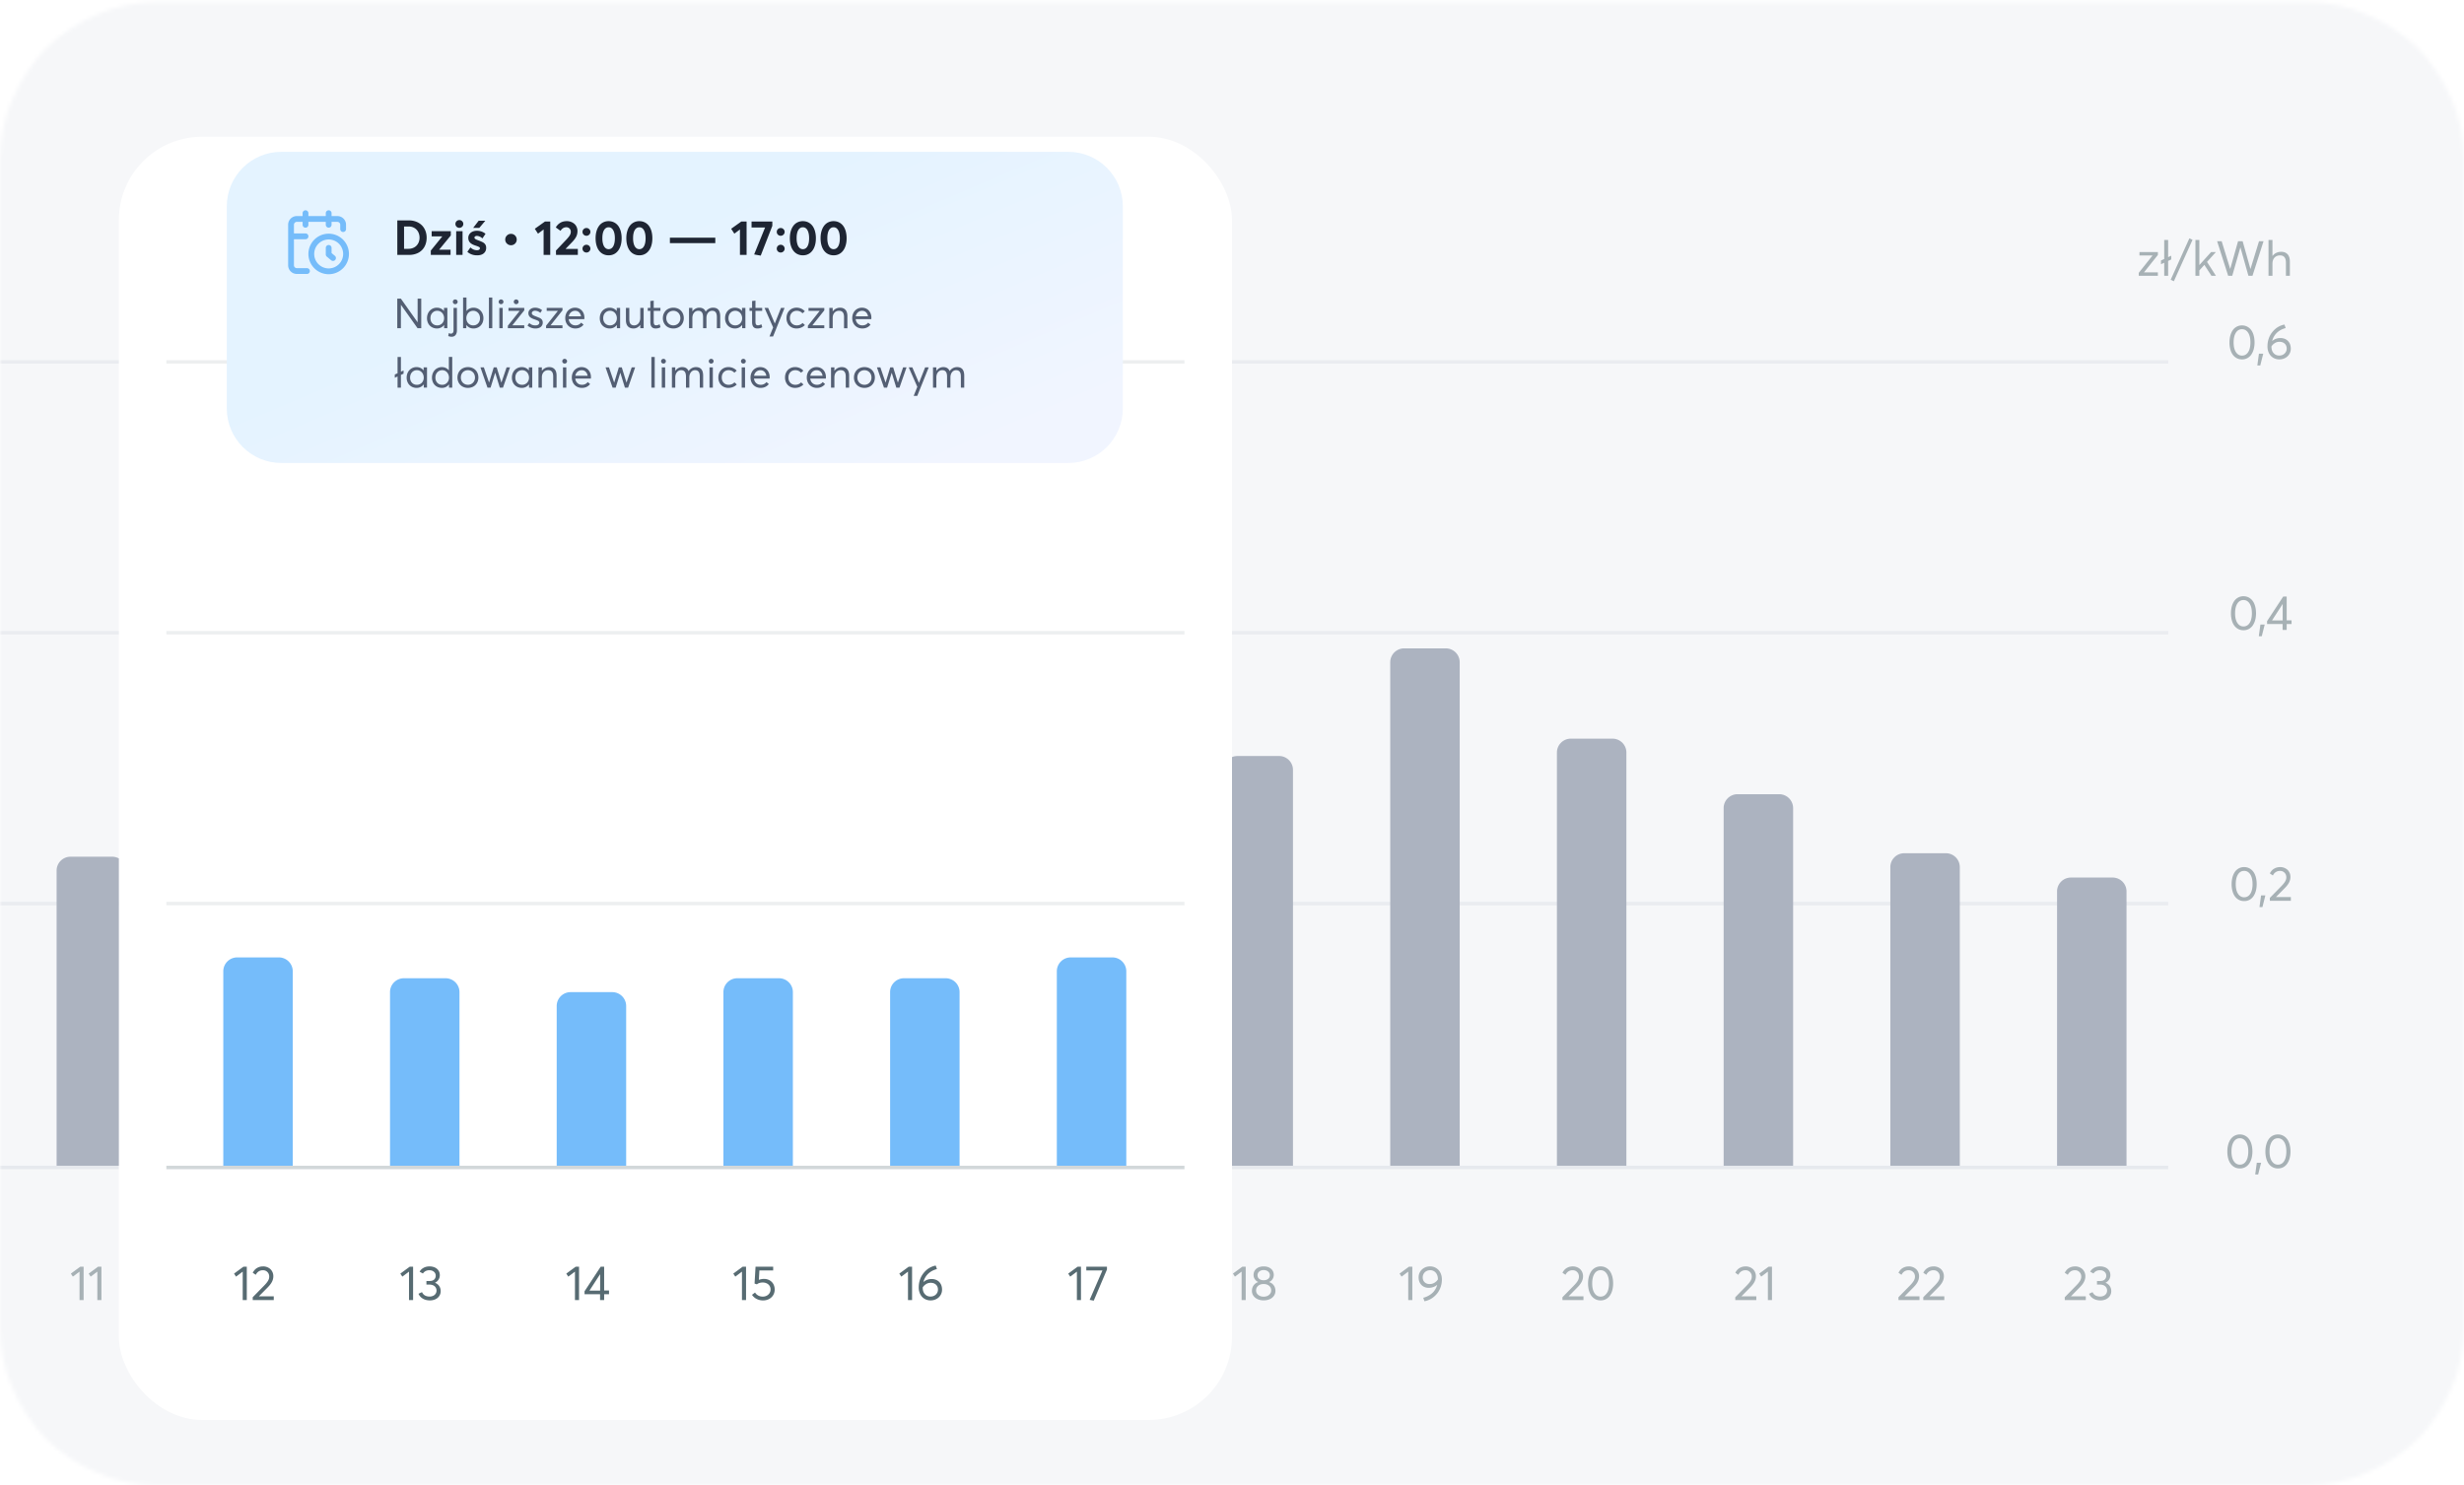 <svg xmlns="http://www.w3.org/2000/svg" width="622" height="375" fill="none"><mask id="a" width="622" height="375" x="0" y="0" maskUnits="userSpaceOnUse" style="mask-type:alpha"><path fill="#B4DAFC" d="M0 40.5C0 18.409 17.909.5 40 .5h542c22.091 0 40 17.909 40 40V335c0 22.091-17.909 40-40 40H40c-22.091 0-40-17.909-40-40V40.5Z"/></mask><g mask="url(#a)"><rect width="1125.09" height="389.864" x="-495.086" y="-8.432" fill="#F6F7F9" rx="35.604"/><g filter="url(#b)"><rect width="281" height="324" x="30" y="24" fill="#fff" rx="21.041"/></g><g clip-path="url(#c)" opacity=".5"><path stroke="#B8BFCC" stroke-width=".877" d="M547.328 294.774H-460.014" opacity=".5"/><path stroke="#B8BFCC" stroke-width=".877" d="M547.328 228.144H-460.014M547.328 159.76H-460.014M547.328 91.377H-460.014" opacity=".4"/><path fill="#576B72" d="M565.425 295.016c-.462 0-.887-.09-1.271-.281a2.915 2.915 0 0 1-1-.821c-.282-.36-.504-.81-.66-1.355-.156-.539-.233-1.151-.233-1.828 0-.623.071-1.198.215-1.726.144-.527.348-.977.612-1.36.263-.378.593-.672.994-.887a2.798 2.798 0 0 1 1.343-.324c.455 0 .881.096 1.265.288.383.192.719.461 1 .821.282.359.504.809.66 1.354.155.546.239 1.157.239 1.834 0 .623-.072 1.199-.215 1.72a4.33 4.33 0 0 1-.612 1.355 2.836 2.836 0 0 1-.995.893 2.799 2.799 0 0 1-1.342.317Zm.006-.959c.443 0 .821-.137 1.145-.413.317-.276.557-.659.725-1.157.162-.497.246-1.085.246-1.756 0-1.055-.198-1.87-.582-2.457-.389-.587-.899-.881-1.534-.881-.671 0-1.193.3-1.564.899-.378.599-.564 1.414-.564 2.439 0 1.043.192 1.858.582 2.445.389.588.905.881 1.546.881Zm3.863 2.482.401-2.955h1.085l-.743 2.955h-.743Zm5.738-1.523a2.81 2.81 0 0 1-1.27-.281 2.909 2.909 0 0 1-1.001-.821c-.282-.36-.504-.81-.659-1.355a6.59 6.59 0 0 1-.234-1.828c0-.623.072-1.198.216-1.726.143-.527.347-.977.611-1.36a2.791 2.791 0 0 1 2.337-1.211c.456 0 .881.096 1.265.288.383.192.719.461 1.001.821.281.359.503.809.659 1.354.156.546.24 1.157.24 1.834 0 .623-.072 1.199-.216 1.72a4.352 4.352 0 0 1-.611 1.355c-.264.383-.6.677-.995.893a2.802 2.802 0 0 1-1.343.317Zm.006-.959a1.7 1.7 0 0 0 1.145-.413c.318-.276.557-.659.725-1.157.162-.497.246-1.085.246-1.756 0-1.055-.198-1.87-.582-2.457-.389-.587-.899-.881-1.534-.881-.671 0-1.192.3-1.564.899-.378.599-.563 1.414-.563 2.439 0 1.043.191 1.858.581 2.445.39.588.905.881 1.546.881ZM566.504 227.509c-.462 0-.887-.089-1.271-.281a2.928 2.928 0 0 1-1.001-.821c-.281-.36-.503-.809-.659-1.355a6.585 6.585 0 0 1-.234-1.828c0-.623.072-1.198.216-1.726.144-.527.348-.977.611-1.36a2.795 2.795 0 0 1 2.338-1.211c.455 0 .881.096 1.264.288.384.192.719.461 1.001.821.282.36.504.809.659 1.354.156.546.24 1.157.24 1.834 0 .624-.072 1.199-.216 1.72a4.307 4.307 0 0 1-.611 1.355 2.844 2.844 0 0 1-.995.893 2.787 2.787 0 0 1-1.342.317Zm.006-.958c.443 0 .821-.138 1.144-.414.318-.276.558-.659.726-1.157.161-.497.245-1.084.245-1.756 0-1.054-.197-1.87-.581-2.457-.39-.587-.899-.881-1.534-.881-.672 0-1.193.3-1.564.899-.378.599-.564 1.414-.564 2.439 0 1.043.192 1.858.581 2.446.39.587.905.881 1.547.881Zm3.862 2.481.402-2.955h1.085l-.743 2.955h-.744Zm4.181-2.547h3.739v.947h-5.303l-.012-.714 2.882-2.942c.204-.21.372-.396.51-.558.132-.155.263-.335.395-.527.126-.192.222-.39.288-.581.06-.192.096-.396.096-.6 0-.467-.15-.851-.45-1.156-.299-.306-.677-.462-1.138-.462-.809 0-1.415.39-1.81 1.157l-.761-.522c.161-.317.359-.593.593-.827.234-.233.527-.419.875-.563.347-.138.737-.21 1.169-.21a2.769 2.769 0 0 1 1.78.653c.233.21.419.474.563.786.144.317.216.665.216 1.042 0 .486-.114.947-.336 1.391-.222.443-.587.923-1.103 1.444l-2.193 2.224v.018ZM566.336 159.126c-.462 0-.887-.09-1.271-.282a2.904 2.904 0 0 1-1-.821c-.282-.359-.504-.809-.66-1.354a6.596 6.596 0 0 1-.233-1.828c0-.624.071-1.199.215-1.726a4.43 4.43 0 0 1 .612-1.361 2.83 2.83 0 0 1 .994-.887 2.806 2.806 0 0 1 1.343-.323c.455 0 .881.096 1.264.287.384.192.72.462 1.001.821.282.36.504.81.66 1.355.155.545.239 1.157.239 1.834 0 .623-.072 1.198-.215 1.72a4.324 4.324 0 0 1-.612 1.354 2.826 2.826 0 0 1-.995.893 2.788 2.788 0 0 1-1.342.318Zm.006-.959c.443 0 .821-.138 1.145-.414.317-.275.557-.659.725-1.156.162-.498.245-1.085.245-1.756 0-1.055-.197-1.87-.581-2.457-.389-.588-.899-.881-1.534-.881-.671 0-1.193.299-1.564.899-.378.599-.564 1.414-.564 2.439 0 1.043.192 1.858.582 2.445.389.587.905.881 1.546.881Zm3.863 2.481.401-2.954h1.085l-.743 2.954h-.743Zm6.002-1.6v-1.486h-3.92v-.737l4.076-6.203h.875v6.005h1.228v.935h-1.228v1.486h-1.031Zm-2.673-2.397h2.691v-4.154l-2.691 4.154ZM565.964 90.742a2.8 2.8 0 0 1-1.27-.281 2.91 2.91 0 0 1-1.001-.822c-.282-.36-.503-.808-.659-1.354a6.59 6.59 0 0 1-.234-1.828c0-.623.072-1.198.216-1.726.144-.527.347-.977.611-1.36a2.795 2.795 0 0 1 2.337-1.21c.456 0 .881.095 1.265.287.383.192.719.461 1.001.82.281.36.503.81.659 1.355.156.546.24 1.157.24 1.834a6.46 6.46 0 0 1-.216 1.72 4.351 4.351 0 0 1-.611 1.355c-.264.383-.6.677-.995.893a2.794 2.794 0 0 1-1.343.317Zm.006-.959c.444 0 .821-.138 1.145-.413.318-.276.557-.66.725-1.157.162-.497.246-1.085.246-1.756 0-1.055-.198-1.87-.581-2.457-.39-.587-.899-.881-1.535-.881-.671 0-1.192.3-1.564.899-.377.6-.563 1.414-.563 2.44 0 1.042.192 1.857.581 2.444.39.588.905.881 1.546.881Zm3.863 2.481.402-2.954h1.084l-.743 2.954h-.743Zm5.811-6.916c.503 0 .958.108 1.354.318.396.21.707.516.935.923.228.408.342.887.342 1.432a2.614 2.614 0 0 1-1.427 2.368c-.443.24-.941.353-1.486.353-.42 0-.809-.078-1.175-.234a2.786 2.786 0 0 1-.947-.659 3.044 3.044 0 0 1-.623-1.037 3.69 3.69 0 0 1-.228-1.33c0-.587.072-1.157.228-1.696.156-.54.366-1.025.641-1.45.27-.42.588-.797.947-1.133a4.948 4.948 0 0 1 2.469-1.253l.312.881a6.18 6.18 0 0 0-.905.312 4.583 4.583 0 0 0-1.546 1.115 4.376 4.376 0 0 0-.965 1.834l.012.006c.174-.156.371-.288.587-.402a3.275 3.275 0 0 1 1.475-.348Zm-.294 4.423c.551 0 1.001-.167 1.36-.509.354-.342.534-.755.534-1.247 0-.515-.168-.928-.498-1.24-.335-.312-.779-.474-1.33-.474-.444 0-.839.114-1.187.336a2.623 2.623 0 0 0-.833.827v.084c0 .665.18 1.205.545 1.612.366.408.834.611 1.409.611ZM544.728 64.361l-3.488 4.375v.024h3.482v.863h-4.83v-.73l3.464-4.358v-.024h-3.279v-.863h4.651v.713Zm3.365.198v.953l-.779.366v3.745h-.989V66.34l-.815.378v-.953l.815-.378v-4.8h.989v4.339l.779-.366Zm.663 6.449-.803-.372 4.722-10.464.797.378-4.716 10.458Zm7.71-4.124h-.018l-1.252 1.39v1.35h-.989v-9.038h.989v6.322h.017l2.943-3.26h1.205l-2.23 2.475 2.242 3.5h-1.133l-1.774-2.739Zm13.793-5.98h1.139l-2.787 8.72h-1.031l-2.013-7.144h-.024l-2.044 7.143h-1.031l-2.787-8.72h1.145l2.146 6.964h.024l1.971-6.964h1.157l1.96 6.982h.024l2.151-6.982Zm5.613 2.672c.671 0 1.205.21 1.588.617.384.408.582 1.025.582 1.846v3.59h-.995v-3.308c0-1.222-.492-1.834-1.463-1.834-.599 0-1.072.192-1.42.564-.348.377-.515.898-.515 1.564v3.008h-.995v-9.037h.995v4.033h.024c.119-.168.263-.318.425-.45.156-.131.33-.24.522-.33.185-.083.383-.149.593-.197a3.37 3.37 0 0 1 .659-.066ZM313.427 328.253v-7.185l-1.684 1.264-.504-.767 2.368-1.738h.851v8.426h-1.031Zm6.931-4.554c.479.149.863.419 1.163.815.293.395.443.869.443 1.42 0 .48-.138.899-.401 1.265a2.517 2.517 0 0 1-1.073.839c-.45.191-.953.287-1.504.287-.57 0-1.079-.102-1.529-.311a2.48 2.48 0 0 1-1.055-.857 2.081 2.081 0 0 1-.371-1.223c0-.551.144-1.025.443-1.42a2.23 2.23 0 0 1 1.151-.815v-.018c-.312-.108-.587-.324-.827-.654a1.843 1.843 0 0 1-.354-1.132c0-.33.06-.63.192-.905.132-.27.312-.498.54-.678a2.43 2.43 0 0 1 .803-.413c.311-.096.647-.15 1.007-.15.761 0 1.378.198 1.851.593.468.396.708.917.708 1.553 0 .179-.024.347-.072.515a2.2 2.2 0 0 1-.18.45 2.09 2.09 0 0 1-.27.365c-.102.114-.21.21-.323.282a1.316 1.316 0 0 1-.342.174v.018Zm-1.367-3.027c-.455 0-.833.126-1.12.378a1.185 1.185 0 0 0-.432.923c0 .383.144.695.432.923.287.233.659.347 1.12.347.462 0 .84-.114 1.127-.347.288-.228.438-.54.438-.923 0-.378-.15-.69-.444-.935-.299-.24-.671-.366-1.121-.366Zm-.005 6.718c.563 0 1.018-.149 1.378-.461.354-.306.533-.677.533-1.109 0-.479-.179-.869-.527-1.168-.348-.3-.809-.45-1.384-.45-.576 0-1.037.15-1.385.45-.348.299-.521.689-.521 1.168 0 .456.179.827.545 1.127.366.3.821.443 1.361.443ZM355.489 328.253v-7.185l-1.684 1.264-.504-.767 2.367-1.738h.852v8.426h-1.031Zm5.534-8.504a2.898 2.898 0 0 1 2.104.899c.264.288.474.635.629 1.049.15.419.228.869.228 1.36 0 .6-.084 1.169-.252 1.708a5.4 5.4 0 0 1-.671 1.445 5.64 5.64 0 0 1-2.181 1.912c-.42.203-.851.347-1.295.425l-.306-.881a5.146 5.146 0 0 0 1.121-.413 5.29 5.29 0 0 0 1.013-.654c.318-.257.599-.575.839-.947.24-.371.42-.779.545-1.234l-.018-.012a2.876 2.876 0 0 1-.599.401 3.1 3.1 0 0 1-.719.258c-.258.06-.521.09-.791.09-.486 0-.923-.102-1.307-.312a2.301 2.301 0 0 1-.917-.923c-.227-.407-.335-.875-.335-1.414 0-.515.126-.983.377-1.402.252-.42.606-.756 1.049-.995.444-.24.935-.36 1.486-.36Zm-.125 4.459c.419 0 .815-.102 1.186-.318.372-.215.672-.497.893-.851v-.066c0-.443-.084-.839-.251-1.186a1.918 1.918 0 0 0-.69-.797 1.815 1.815 0 0 0-.995-.282c-.281 0-.539.048-.779.144a1.78 1.78 0 0 0-.599.389c-.162.168-.288.36-.378.576a1.748 1.748 0 0 0-.137.695c0 .503.155.917.479 1.229.324.311.743.467 1.271.467ZM395.985 327.307h3.739v.946h-5.304l-.012-.713 2.883-2.942c.204-.21.372-.396.51-.558a6.95 6.95 0 0 0 .395-.527c.126-.192.222-.39.288-.581.06-.192.096-.396.096-.6 0-.467-.15-.851-.45-1.156-.299-.306-.677-.462-1.139-.462-.809 0-1.414.39-1.809 1.157l-.762-.522c.162-.317.36-.593.594-.827.233-.233.527-.419.875-.563a3.14 3.14 0 0 1 1.168-.21c.336 0 .654.06.965.174.306.114.576.276.815.479.234.21.42.474.564.785a2.5 2.5 0 0 1 .215 1.043c0 .486-.113.947-.335 1.391-.222.443-.587.923-1.103 1.444l-2.193 2.224v.018Zm8.064 1.024c-.462 0-.887-.09-1.271-.281a2.918 2.918 0 0 1-1.001-.821c-.282-.36-.503-.809-.659-1.355a6.59 6.59 0 0 1-.234-1.828c0-.623.072-1.198.216-1.726.144-.527.348-.977.611-1.36a2.795 2.795 0 0 1 2.338-1.211c.455 0 .881.096 1.264.288.384.192.719.461 1.001.821.282.359.503.809.659 1.354.156.546.24 1.157.24 1.834 0 .624-.072 1.199-.216 1.72a4.33 4.33 0 0 1-.611 1.355 2.844 2.844 0 0 1-.995.893 2.801 2.801 0 0 1-1.342.317Zm.006-.959c.443 0 .821-.137 1.144-.413.318-.276.558-.659.725-1.157.162-.497.246-1.085.246-1.756 0-1.055-.198-1.87-.581-2.457-.39-.587-.899-.881-1.534-.881-.672 0-1.193.3-1.565.899-.377.599-.563 1.414-.563 2.439 0 1.043.192 1.858.581 2.445.39.588.905.881 1.547.881ZM439.617 327.307h3.74v.946h-5.304l-.012-.713 2.882-2.942c.204-.21.372-.396.51-.558.132-.156.263-.335.395-.527.126-.192.222-.39.288-.581.06-.192.096-.396.096-.6 0-.467-.15-.851-.45-1.156-.299-.306-.677-.462-1.138-.462-.809 0-1.415.39-1.81 1.157l-.761-.522c.161-.317.359-.593.593-.827.234-.233.527-.419.875-.563.348-.138.737-.21 1.169-.21a2.769 2.769 0 0 1 1.78.653c.233.21.419.474.563.785a2.5 2.5 0 0 1 .216 1.043c0 .486-.114.947-.336 1.391-.222.443-.587.923-1.103 1.444l-2.193 2.224v.018Zm6.661.946v-7.185l-1.684 1.264-.503-.767 2.367-1.738h.851v8.426h-1.031ZM480.808 327.307h3.74v.946h-5.304l-.012-.713 2.882-2.942c.204-.21.372-.396.51-.558.132-.156.264-.335.395-.527.126-.192.222-.39.288-.581.06-.192.096-.396.096-.6 0-.467-.15-.851-.45-1.156-.299-.306-.677-.462-1.138-.462-.809 0-1.415.39-1.81 1.157l-.761-.522c.162-.317.359-.593.593-.827.234-.233.527-.419.875-.563.348-.138.737-.21 1.169-.21a2.737 2.737 0 0 1 1.78.653c.233.21.419.474.563.785a2.5 2.5 0 0 1 .216 1.043c0 .486-.114.947-.336 1.391-.222.443-.587.923-1.103 1.444l-2.193 2.224v.018Zm6.266 0h3.74v.946h-5.304l-.012-.713 2.882-2.942c.204-.21.372-.396.51-.558.132-.156.264-.335.395-.527.126-.192.222-.39.288-.581.06-.192.096-.396.096-.6 0-.467-.15-.851-.45-1.156-.299-.306-.677-.462-1.138-.462-.809 0-1.415.39-1.81 1.157l-.761-.522c.162-.317.359-.593.593-.827.234-.233.527-.419.875-.563.348-.138.737-.21 1.169-.21a2.737 2.737 0 0 1 1.78.653c.233.21.419.474.563.785a2.5 2.5 0 0 1 .216 1.043c0 .486-.114.947-.336 1.391-.222.443-.587.923-1.103 1.444l-2.193 2.224v.018ZM522.786 327.307h3.74v.946h-5.304l-.012-.713 2.883-2.942c.203-.21.371-.396.509-.558.132-.156.264-.335.395-.527.126-.192.222-.39.288-.581.06-.192.096-.396.096-.6 0-.467-.15-.851-.449-1.156-.3-.306-.678-.462-1.139-.462-.809 0-1.415.39-1.81 1.157l-.761-.522c.162-.317.359-.593.593-.827.234-.233.528-.419.875-.563.348-.138.737-.21 1.169-.21a2.737 2.737 0 0 1 1.78.653c.233.21.419.474.563.785a2.5 2.5 0 0 1 .216 1.043c0 .486-.114.947-.336 1.391-.222.443-.587.923-1.103 1.444l-2.193 2.224v.018Zm8.729-3.429c.444.18.797.456 1.055.821.252.372.384.804.384 1.295 0 .455-.12.863-.36 1.223-.24.359-.563.635-.977.827a3.269 3.269 0 0 1-1.39.287c-.696 0-1.301-.149-1.804-.461a2.606 2.606 0 0 1-1.079-1.217l.893-.407c.102.233.24.431.413.593.168.168.384.294.642.384.257.095.551.137.875.137.317 0 .611-.059.875-.185.263-.12.473-.3.629-.534.156-.233.234-.503.234-.803a1.43 1.43 0 0 0-.12-.575 1.545 1.545 0 0 0-.336-.48 1.654 1.654 0 0 0-.581-.329 2.649 2.649 0 0 0-.815-.12h-.701v-.899h.821c.257 0 .485-.036.689-.108a1.201 1.201 0 0 0 .743-.719c.06-.156.09-.33.09-.516 0-.407-.156-.737-.456-.994-.299-.252-.677-.384-1.12-.384-.725 0-1.277.276-1.654.827l-.833-.455c.221-.408.551-.732.982-.971.432-.24.935-.366 1.523-.366.479 0 .917.09 1.306.258.39.168.701.425.935.761.234.336.354.731.354 1.187a2.089 2.089 0 0 1-1.217 1.911v.012Z"/><path fill="#626F88" d="M393.023 190.007a3.507 3.507 0 0 1 3.507-3.507h10.521a3.507 3.507 0 0 1 3.507 3.507v104.329h-17.535V190.007ZM435.109 204.034a3.507 3.507 0 0 1 3.507-3.507h10.521a3.507 3.507 0 0 1 3.507 3.507v90.302h-17.535v-90.302ZM308.859 194.39a3.507 3.507 0 0 1 3.507-3.506h10.521a3.507 3.507 0 0 1 3.507 3.506v99.946h-17.535V194.39ZM477.188 218.938a3.507 3.507 0 0 1 3.506-3.507h10.521a3.507 3.507 0 0 1 3.507 3.507v75.398h-17.534v-75.398ZM350.945 167.212a3.507 3.507 0 0 1 3.507-3.507h10.521a3.508 3.508 0 0 1 3.507 3.507v127.124h-17.535V167.212ZM519.273 225.075a3.508 3.508 0 0 1 3.507-3.507h10.521a3.507 3.507 0 0 1 3.507 3.507v69.261h-17.535v-69.261Z"/></g><g clip-path="url(#d)"><path stroke="#A7B2B6" stroke-width=".877" d="M547.328 294.774H-460.014" opacity=".5"/><path stroke="#A7B2B6" stroke-width=".877" d="M547.328 228.144H-460.014M547.328 159.76H-460.014M547.328 91.377H-460.014" opacity=".2"/><path fill="#576B72" d="M61.27 328.253v-7.185l-1.684 1.264-.503-.767 2.367-1.738h.851v8.426h-1.03Zm4.097-.946h3.74v.946h-5.305l-.012-.713 2.883-2.942c.204-.21.372-.396.51-.558.131-.156.263-.335.395-.527.126-.192.222-.39.288-.581.06-.192.096-.396.096-.6 0-.467-.15-.851-.45-1.156-.3-.306-.677-.462-1.138-.462-.81 0-1.415.39-1.81 1.157l-.762-.522c.162-.317.36-.593.594-.827.233-.233.527-.419.875-.563.347-.138.737-.21 1.168-.21a2.726 2.726 0 0 1 1.78.653c.234.21.42.474.564.785.144.318.216.666.216 1.043 0 .486-.114.947-.336 1.391-.222.443-.587.923-1.103 1.444l-2.193 2.224v.018ZM103.248 328.253v-7.185l-1.684 1.264-.503-.767 2.367-1.738h.851v8.426h-1.031Zm6.56-4.375c.443.18.797.456 1.055.821.251.372.383.804.383 1.295 0 .455-.12.863-.359 1.223-.24.359-.564.635-.977.827a3.274 3.274 0 0 1-1.391.287c-.695 0-1.3-.149-1.804-.461a2.604 2.604 0 0 1-1.078-1.217l.893-.407c.101.233.239.431.413.593.168.168.384.294.641.384.258.095.552.137.875.137.318 0 .612-.059.875-.185.264-.12.474-.3.63-.534.155-.233.233-.503.233-.803a1.447 1.447 0 0 0-.455-1.055 1.663 1.663 0 0 0-.581-.329 2.649 2.649 0 0 0-.815-.12h-.702v-.899h.821c.258 0 .486-.036.69-.108.197-.072.353-.168.473-.294.12-.125.21-.269.27-.425.06-.156.09-.33.09-.516 0-.407-.156-.737-.456-.994-.299-.252-.677-.384-1.121-.384-.725 0-1.276.276-1.654.827l-.833-.455c.222-.408.552-.732.983-.971.432-.24.935-.366 1.522-.366.48 0 .917.09 1.307.258.389.168.701.425.935.761.234.336.353.731.353 1.187 0 .419-.107.797-.323 1.132-.216.336-.51.6-.893.779v.012ZM145.141 328.253v-7.185l-1.685 1.264-.503-.767 2.367-1.738h.851v8.426h-1.03Zm6.337 0v-1.486h-3.919v-.737l4.075-6.203h.875v6.005h1.229v.935h-1.229v1.486h-1.031Zm-2.673-2.397h2.691v-4.153l-2.691 4.153ZM187.298 328.253v-7.185l-1.684 1.264-.503-.767 2.367-1.738h.851v8.426h-1.031Zm5.541-5.351c.246 0 .486.03.719.083.228.054.444.132.648.234a2.564 2.564 0 0 1 .977.923c.119.198.209.42.275.665.066.252.102.51.102.785 0 .534-.132 1.007-.389 1.427a2.698 2.698 0 0 1-1.061.977 3.216 3.216 0 0 1-1.481.341c-.587 0-1.126-.12-1.618-.371a2.968 2.968 0 0 1-1.18-1.037l.767-.587c.192.317.461.569.803.755.341.186.725.275 1.151.275a2.1 2.1 0 0 0 .988-.227c.3-.156.534-.372.714-.648a1.69 1.69 0 0 0 .263-.917c0-.275-.054-.527-.162-.755a1.543 1.543 0 0 0-.431-.557 2.021 2.021 0 0 0-.623-.336 2.318 2.318 0 0 0-.737-.12c-.63 0-1.127.156-1.487.462l-.599-.186.246-4.261h4.453v.947h-3.482l-.132 2.367c.467-.156.893-.239 1.276-.239ZM229.209 328.253v-7.185l-1.684 1.264-.504-.767 2.368-1.738h.851v8.426h-1.031Zm5.966-5.316c.503 0 .959.108 1.354.318.396.21.708.516.935.923.228.408.342.887.342 1.432a2.616 2.616 0 0 1-1.426 2.368 3.087 3.087 0 0 1-1.487.353c-.419 0-.809-.078-1.174-.233a2.767 2.767 0 0 1-.947-.66 3.025 3.025 0 0 1-.624-1.036 3.714 3.714 0 0 1-.227-1.331c0-.587.072-1.157.227-1.696a5.403 5.403 0 0 1 .642-1.45 5.9 5.9 0 0 1 .947-1.133 4.937 4.937 0 0 1 2.469-1.253l.312.881a6.14 6.14 0 0 0-.905.312 4.628 4.628 0 0 0-1.547 1.115 4.226 4.226 0 0 0-.575.827c-.168.311-.3.647-.39 1.007l.012.006c.174-.156.372-.288.588-.402a3.226 3.226 0 0 1 1.474-.348Zm-.294 4.423c.552 0 1.001-.167 1.361-.509a1.67 1.67 0 0 0 .533-1.247c0-.515-.168-.928-.497-1.24-.336-.312-.779-.474-1.331-.474-.443 0-.839.114-1.186.336-.348.222-.63.497-.833.827v.084c0 .665.179 1.205.545 1.612.366.408.833.611 1.408.611ZM271.846 328.253v-7.185l-1.684 1.264-.503-.767 2.367-1.738h.851v8.426h-1.031Zm2.376-8.426h5.214v.713l-3.338 7.857-1.031-.204 3.225-7.419h-4.07v-.947Z"/><path fill="#75BCFA" d="M56.367 245.24a3.507 3.507 0 0 1 3.507-3.507h10.52a3.507 3.507 0 0 1 3.507 3.507v49.096H56.367V245.24ZM224.695 250.5a3.507 3.507 0 0 1 3.507-3.507h10.521a3.507 3.507 0 0 1 3.507 3.507v43.836h-17.535V250.5ZM98.453 250.5a3.507 3.507 0 0 1 3.507-3.507h10.521a3.507 3.507 0 0 1 3.506 3.507v43.836H98.453V250.5ZM266.781 245.24a3.507 3.507 0 0 1 3.507-3.507h10.521a3.507 3.507 0 0 1 3.506 3.507v49.096h-17.534V245.24ZM140.531 254.007a3.507 3.507 0 0 1 3.507-3.507h10.521a3.507 3.507 0 0 1 3.506 3.507v40.329h-17.534v-40.329ZM182.617 250.5a3.507 3.507 0 0 1 3.507-3.507h10.521a3.507 3.507 0 0 1 3.506 3.507v43.836h-17.534V250.5Z"/></g><g clip-path="url(#e)" opacity=".5"><path stroke="#B8BFCC" stroke-width=".877" d="M547.328 294.774H-460.014" opacity=".5"/><path stroke="#B8BFCC" stroke-width=".877" d="M547.328 228.144H-460.014M547.328 159.76H-460.014M547.328 91.377H-460.014" opacity=".4"/><path fill="#576B72" d="M20.079 328.253v-7.185l-1.684 1.264-.503-.767 2.367-1.738h.85v8.426h-1.03Zm4.492 0v-7.185l-1.684 1.264-.503-.767 2.367-1.738h.85v8.426h-1.03Z"/><path fill="#626F88" d="M14.29 219.815a3.507 3.507 0 0 1 3.506-3.507h10.52a3.507 3.507 0 0 1 3.507 3.507v74.521H14.29v-74.521Z"/></g><path fill="url(#f)" d="M57.25 52.102c0-7.603 6.163-13.766 13.766-13.766h198.66c7.603 0 13.766 6.163 13.766 13.766v51.029c0 7.603-6.163 13.766-13.766 13.766H71.016c-7.603 0-13.766-6.163-13.766-13.766v-51.03Z"/><g stroke="#75BCFA" stroke-linecap="round" stroke-linejoin="round" stroke-width="1.464" clip-path="url(#g)"><path d="M86.62 57.843v-1.096a1.461 1.461 0 0 0-1.462-1.462H74.93a1.46 1.46 0 0 0-1.461 1.462v10.228a1.461 1.461 0 0 0 1.46 1.461h2.558M82.969 53.824v2.923M77.117 53.824v2.923M73.469 59.669h3.653M84.065 65.148l-1.096-.913v-1.644"/><path d="M87.353 64.052a4.384 4.384 0 1 1-8.767 0 4.384 4.384 0 0 1 8.767 0Z"/></g><path fill="#1E2533" d="M100.295 64.363v-8.72h2.883c.677 0 1.3.108 1.863.324a4.107 4.107 0 0 1 1.433.899c.389.383.689.845.905 1.384.215.54.323 1.133.323 1.768 0 .641-.108 1.229-.311 1.762-.204.54-.498.995-.881 1.378a3.87 3.87 0 0 1-1.415.887c-.563.216-1.192.318-1.881.318h-2.919Zm1.702-1.54h1.109a3.02 3.02 0 0 0 1.15-.216 2.54 2.54 0 0 0 .887-.587c.24-.252.432-.546.564-.893a3.06 3.06 0 0 0 .203-1.109c0-.54-.119-1.025-.347-1.456a2.51 2.51 0 0 0-.959-1.007 2.721 2.721 0 0 0-1.39-.366h-1.217v5.634Zm11.806-3.374-2.924 3.56v.035h2.858v1.319h-4.986v-1.097l2.889-3.566v-.018h-2.673V58.37h4.836v1.079Zm2.158-1.924a.984.984 0 0 1-.503-.132.89.89 0 0 1-.36-.354.95.95 0 0 1-.132-.497c0-.264.096-.498.288-.69a.967.967 0 0 1 .707-.287c.27 0 .503.096.701.288a.952.952 0 0 1 .294.689.946.946 0 0 1-.294.695.973.973 0 0 1-.701.288Zm-.803 6.838V58.37h1.606v5.993h-1.606Zm4.285-6.826 1.39-1.804 1.684-.006-1.522 1.81h-1.552Zm.959 6.928c-.953 0-1.762-.294-2.427-.881l.779-1.109c.497.468 1.049.701 1.66.701.228 0 .407-.042.539-.137a.416.416 0 0 0 .198-.36c0-.132-.078-.24-.234-.33-.156-.084-.443-.197-.857-.335a6.919 6.919 0 0 1-.581-.216 2.944 2.944 0 0 1-.498-.276 1.75 1.75 0 0 1-.407-.365 1.565 1.565 0 0 1-.264-.474 1.826 1.826 0 0 1-.096-.617c0-.354.09-.665.282-.941.192-.276.45-.485.773-.635a2.704 2.704 0 0 1 1.103-.222c.419 0 .803.06 1.157.18.347.12.695.311 1.036.575l-.779 1.175a2.49 2.49 0 0 0-.713-.474 1.827 1.827 0 0 0-.719-.161.726.726 0 0 0-.408.12.37.37 0 0 0-.179.329c0 .084.036.162.107.234.072.072.168.144.294.203.12.06.288.132.498.21.659.246 1.102.438 1.33.582.384.24.617.563.695.959.024.12.036.257.036.401 0 .557-.204 1.007-.599 1.349-.396.347-.971.515-1.726.515Zm8.588-2.547c-.401 0-.743-.138-1.025-.42a1.351 1.351 0 0 1-.425-1.012c0-.396.138-.738.425-1.02a1.4 1.4 0 0 1 1.025-.425c.264 0 .503.066.731.192.222.132.396.306.528.527.125.222.191.462.191.726 0 .401-.143.743-.425 1.018a1.411 1.411 0 0 1-1.025.414Zm8.235 2.445v-6.425L135.81 59l-.803-1.24 2.553-1.822h1.343v8.426h-1.678Zm5.567-1.516h3.075v1.516h-5.508l-.018-1.097 2.625-2.768c.384-.408.665-.756.851-1.055.18-.3.276-.606.276-.923 0-.216-.048-.408-.144-.582a1.108 1.108 0 0 0-.402-.413 1.138 1.138 0 0 0-.575-.15c-.611 0-1.103.306-1.468.911l-1.199-.857c.264-.48.629-.869 1.097-1.157.461-.287 1.025-.437 1.696-.437a2.892 2.892 0 0 1 1.87.665c.246.21.443.474.587.791.144.324.222.671.222 1.049 0 .497-.102.959-.306 1.378-.204.426-.563.911-1.091 1.457l-1.588 1.642v.03Zm5.256-3.32a.968.968 0 0 1-.713-.282.94.94 0 0 1-.288-.695.95.95 0 0 1 .288-.695.973.973 0 0 1 .713-.288c.27 0 .504.102.695.294a.952.952 0 0 1 0 1.378.948.948 0 0 1-.695.288Zm0 4.23a.968.968 0 0 1-.713-.28.94.94 0 0 1-.288-.696.95.95 0 0 1 .288-.695.973.973 0 0 1 .713-.288c.174 0 .336.048.492.132.15.09.269.21.359.36a.942.942 0 0 1-.156 1.18.948.948 0 0 1-.695.288Zm5.586.708c-.492 0-.935-.096-1.337-.294a2.853 2.853 0 0 1-1.036-.839c-.288-.36-.516-.815-.672-1.36-.161-.54-.239-1.15-.239-1.822 0-.635.072-1.223.227-1.756.15-.533.366-.989.648-1.367a2.88 2.88 0 0 1 1.036-.88 3.044 3.044 0 0 1 1.373-.312c.485 0 .929.102 1.336.293.408.198.755.48 1.043.84.288.365.51.82.671 1.36a6.6 6.6 0 0 1 .24 1.822c0 .863-.132 1.612-.395 2.26-.264.647-.642 1.156-1.139 1.516-.504.36-1.085.539-1.756.539Zm.006-1.552c.491 0 .881-.24 1.157-.72.275-.479.419-1.156.419-2.043 0-.857-.144-1.534-.419-2.026-.276-.491-.666-.737-1.157-.737-.492 0-.881.24-1.163.72-.281.479-.419 1.162-.419 2.043 0 .563.06 1.055.185 1.468.12.42.306.737.546.96.24.227.521.335.851.335Zm7.749 1.552c-.491 0-.935-.096-1.336-.294a2.848 2.848 0 0 1-1.037-.839c-.288-.36-.516-.815-.672-1.36-.161-.54-.239-1.15-.239-1.822 0-.635.072-1.223.228-1.756.149-.533.365-.989.647-1.367a2.875 2.875 0 0 1 1.037-.88 3.04 3.04 0 0 1 1.372-.312c.485 0 .929.102 1.336.293.408.198.756.48 1.043.84.288.365.51.82.672 1.36.155.545.239 1.15.239 1.822 0 .863-.132 1.612-.395 2.26-.264.647-.642 1.156-1.139 1.516-.503.36-1.085.539-1.756.539Zm.006-1.552c.491 0 .881-.24 1.157-.72.275-.479.419-1.156.419-2.043 0-.857-.144-1.534-.419-2.026-.276-.491-.666-.737-1.157-.737s-.881.24-1.163.72c-.281.479-.419 1.162-.419 2.043 0 .563.06 1.055.186 1.468.119.42.305.737.545.96.24.227.521.335.851.335Zm7.713-1.523v-1.378h11.459v1.378h-11.459Zm17.68 2.973v-6.425L185.374 59l-.803-1.24 2.553-1.822h1.342v8.426h-1.678Zm2.931-8.426h5.244v1.09l-2.931 7.516-1.66-.3 2.763-6.802h-3.416v-1.504Zm7.365 3.59a.968.968 0 0 1-.713-.282.94.94 0 0 1-.288-.695.95.95 0 0 1 .288-.695.973.973 0 0 1 .713-.288c.27 0 .504.102.695.294a.952.952 0 0 1 0 1.378.948.948 0 0 1-.695.288Zm0 4.23a.968.968 0 0 1-.713-.28.94.94 0 0 1-.288-.696.95.95 0 0 1 .288-.695.973.973 0 0 1 .713-.288c.174 0 .336.048.492.132.149.09.269.21.359.36a.942.942 0 0 1-.156 1.18.948.948 0 0 1-.695.288Zm5.586.708c-.492 0-.935-.096-1.337-.294a2.853 2.853 0 0 1-1.036-.839c-.288-.36-.516-.815-.672-1.36-.161-.54-.239-1.15-.239-1.822 0-.635.072-1.223.227-1.756.15-.533.366-.989.648-1.367a2.88 2.88 0 0 1 1.036-.88 3.044 3.044 0 0 1 1.373-.312c.485 0 .929.102 1.336.293.408.198.755.48 1.043.84.288.365.51.82.671 1.36a6.6 6.6 0 0 1 .24 1.822c0 .863-.132 1.612-.395 2.26-.264.647-.642 1.156-1.139 1.516-.504.36-1.085.539-1.756.539Zm.006-1.552c.491 0 .881-.24 1.157-.72.275-.479.419-1.156.419-2.043 0-.857-.144-1.534-.419-2.026-.276-.491-.666-.737-1.157-.737-.492 0-.881.24-1.163.72-.282.479-.419 1.162-.419 2.043 0 .563.06 1.055.185 1.468.12.42.306.737.546.96.24.227.521.335.851.335Zm7.749 1.552c-.491 0-.935-.096-1.336-.294a2.848 2.848 0 0 1-1.037-.839c-.288-.36-.516-.815-.672-1.36-.161-.54-.239-1.15-.239-1.822 0-.635.072-1.223.227-1.756.15-.533.366-.989.648-1.367a2.875 2.875 0 0 1 1.037-.88 3.04 3.04 0 0 1 1.372-.312c.485 0 .929.102 1.336.293.408.198.756.48 1.043.84.288.365.51.82.671 1.36a6.6 6.6 0 0 1 .24 1.822c0 .863-.132 1.612-.395 2.26-.264.647-.642 1.156-1.139 1.516-.503.36-1.085.539-1.756.539Zm.006-1.552c.491 0 .881-.24 1.157-.72.275-.479.419-1.156.419-2.043 0-.857-.144-1.534-.419-2.026-.276-.491-.666-.737-1.157-.737s-.881.24-1.163.72c-.281.479-.419 1.162-.419 2.043 0 .563.06 1.055.186 1.468.119.42.305.737.545.96.24.227.521.335.851.335Z"/><path fill="#535E73" d="M105.423 75.396h.915v7.474h-.93l-4.187-5.892h-.02v5.892h-.915v-7.474h.904l4.213 5.953h.02v-5.953Zm6.653 2.352h.852v5.122h-.816v-.812h-.016a2.188 2.188 0 0 1-1.793.879 2.63 2.63 0 0 1-.986-.185 2.357 2.357 0 0 1-.801-.524 2.285 2.285 0 0 1-.529-.822 2.751 2.751 0 0 1-.196-1.064c0-.498.103-.95.319-1.356a2.438 2.438 0 0 1 2.188-1.3c.35 0 .678.073.981.211.304.144.56.344.776.612h.021v-.76Zm-1.69 4.408a1.7 1.7 0 0 0 1.207-.493c.154-.154.282-.35.375-.576a2.077 2.077 0 0 0 .005-1.474 1.932 1.932 0 0 0-.355-.601 1.74 1.74 0 0 0-.544-.396 1.631 1.631 0 0 0-.678-.148 1.65 1.65 0 0 0-1.243.518c-.329.35-.493.802-.493 1.362 0 .524.159.96.477 1.3.319.338.735.508 1.249.508Zm4.536-5.358a.57.57 0 0 1-.432-.175.563.563 0 0 1-.175-.42c0-.165.057-.31.175-.427a.59.59 0 0 1 .432-.175.628.628 0 0 1 .524.298.627.627 0 0 1 .082.303.568.568 0 0 1-.18.421.581.581 0 0 1-.426.175Zm-.884 8.22c-.324 0-.616-.057-.884-.175l.139-.756a.99.99 0 0 0 .529.154.61.61 0 0 0 .483-.205c.123-.134.185-.344.185-.627v-5.66h.853v5.66c0 .504-.118.894-.35 1.182-.236.287-.554.426-.955.426Zm5.491-7.331c.473 0 .905.118 1.29.349.38.231.678.55.894.95.215.406.323.858.323 1.356 0 .386-.067.74-.195 1.064a2.364 2.364 0 0 1-1.33 1.346 2.635 2.635 0 0 1-.987.185c-.375 0-.714-.072-1.022-.226a2.104 2.104 0 0 1-.771-.653h-.015v.812h-.817v-7.747h.853v3.386h.021c.21-.268.467-.468.77-.612.303-.138.632-.21.986-.21Zm-.087 4.469c.514 0 .93-.17 1.248-.509.319-.339.478-.775.478-1.3 0-.56-.169-1.011-.498-1.36a1.648 1.648 0 0 0-1.238-.52 1.663 1.663 0 0 0-1.49.93 2.038 2.038 0 0 0-.221.95c0 .268.046.514.139.74a1.664 1.664 0 0 0 .925.94c.205.088.426.129.657.129Zm3.981.714v-7.747h.848v7.747h-.848Zm3.062-6.072a.57.57 0 0 1-.432-.175.562.562 0 0 1-.174-.42c0-.165.056-.31.174-.427a.59.59 0 0 1 .432-.175.622.622 0 0 1 .524.298.627.627 0 0 1 .082.303.568.568 0 0 1-.18.421.581.581 0 0 1-.426.175Zm-.432 6.072v-5.122h.848v5.122h-.848Zm4.249-6.072a.614.614 0 0 1-.437-.175.617.617 0 0 1-.169-.42c0-.165.056-.31.174-.427a.59.59 0 0 1 .432-.175.625.625 0 0 1 .524.298.627.627 0 0 1 .082.303.568.568 0 0 1-.18.421.581.581 0 0 1-.426.175Zm2.044 1.562-2.99 3.75v.02h2.985v.74h-4.14v-.627l2.969-3.734v-.021h-2.81v-.74h3.986v.612Zm2.826 4.577c-.786 0-1.454-.247-2.009-.74l.442-.647c.216.205.442.354.688.457.247.103.54.154.879.154.298 0 .534-.062.708-.195a.585.585 0 0 0 .262-.488.667.667 0 0 0-.015-.144.341.341 0 0 0-.062-.123c-.03-.041-.061-.072-.087-.103a.658.658 0 0 0-.133-.098c-.062-.03-.114-.061-.155-.082a1.908 1.908 0 0 0-.19-.082 5.798 5.798 0 0 1-.21-.077l-.242-.093a1.165 1.165 0 0 1-.123-.04 4.194 4.194 0 0 1-.488-.186 2.708 2.708 0 0 1-.411-.22 1.421 1.421 0 0 1-.344-.293 1.246 1.246 0 0 1-.216-.38 1.4 1.4 0 0 1-.082-.499c0-.39.159-.714.483-.976.318-.262.724-.395 1.212-.395.658 0 1.248.21 1.762.632l-.442.672c-.411-.354-.868-.534-1.361-.534a.933.933 0 0 0-.55.17.508.508 0 0 0-.236.431.5.5 0 0 0 .067.262.614.614 0 0 0 .216.216c.097.067.195.123.298.17.097.046.226.097.39.159.544.216.878.35.991.4.35.175.581.39.694.642.067.16.103.345.103.56a1.383 1.383 0 0 1-.458 1.038 1.608 1.608 0 0 1-.58.319 2.576 2.576 0 0 1-.801.113Zm6.821-4.577-2.989 3.75v.02h2.984v.74h-4.14v-.627l2.969-3.734v-.021h-2.81v-.74h3.986v.612Zm5.533 1.87c0 .133-.01.246-.026.349h-3.935c.052.478.237.858.55 1.145.308.288.694.427 1.156.427.303 0 .575-.062.822-.185.241-.123.447-.293.621-.504l.596.509a2.511 2.511 0 0 1-.873.709c-.349.174-.75.257-1.197.257-.36 0-.699-.062-1.012-.19a2.43 2.43 0 0 1-.806-.535 2.402 2.402 0 0 1-.535-.832 2.814 2.814 0 0 1-.195-1.068c0-.38.062-.73.19-1.059a2.42 2.42 0 0 1 .514-.832 2.415 2.415 0 0 1 1.746-.734c.468 0 .884.113 1.249.328.359.221.642.524.837.91.195.385.298.822.298 1.305Zm-2.337-1.757c-.406 0-.755.128-1.048.38-.293.252-.478.59-.555 1.017h3.092c-.072-.421-.236-.76-.498-1.017-.262-.252-.591-.38-.991-.38Zm10.5-.725h.852v5.122h-.816v-.812h-.016a2.188 2.188 0 0 1-1.793.879 2.63 2.63 0 0 1-.986-.185 2.357 2.357 0 0 1-.801-.524 2.285 2.285 0 0 1-.529-.822 2.751 2.751 0 0 1-.196-1.064c0-.498.103-.95.319-1.356a2.438 2.438 0 0 1 2.188-1.3c.35 0 .678.073.981.211.304.144.56.344.776.612h.021v-.76Zm-1.69 4.408a1.7 1.7 0 0 0 1.207-.493c.154-.154.282-.35.375-.576a2.077 2.077 0 0 0 .005-1.474 1.932 1.932 0 0 0-.355-.601 1.74 1.74 0 0 0-.544-.396 1.631 1.631 0 0 0-.678-.148 1.65 1.65 0 0 0-1.243.518c-.329.35-.493.802-.493 1.362 0 .524.159.96.477 1.3.319.338.735.508 1.249.508Zm7.628-4.408h.853v5.122h-.853v-.848h-.015a2.082 2.082 0 0 1-.745.678c-.298.16-.612.237-.94.237-.606 0-1.079-.175-1.418-.535-.339-.354-.504-.888-.504-1.602v-3.052h.853v2.805c0 .57.103.981.308 1.228.206.246.519.37.94.37.206 0 .396-.041.581-.129.185-.087.344-.21.483-.37.139-.159.252-.364.334-.61.082-.248.123-.515.123-.813v-2.48Zm3.873 5.189c-.888 0-1.33-.53-1.33-1.593v-2.856h-.653v-.74h.653v-1.751l.853-.093v1.844h1.695v.74h-1.695v2.728c0 .323.046.56.138.704.093.143.252.215.488.215.267 0 .555-.087.863-.262l.226.745c-.113.062-.215.118-.313.16a2.083 2.083 0 0 1-.396.112c-.164.031-.344.047-.529.047Zm4.48 0c-.391 0-.755-.067-1.084-.2a2.364 2.364 0 0 1-.843-.555 2.61 2.61 0 0 1-.534-.833 2.742 2.742 0 0 1-.19-1.032c0-.365.062-.71.19-1.033.129-.323.308-.6.534-.837.226-.236.509-.421.843-.555a2.868 2.868 0 0 1 1.084-.205c.498 0 .95.113 1.351.328.4.221.714.535.94.935.226.401.344.858.344 1.367 0 .508-.118.96-.344 1.361-.226.4-.54.714-.94.93-.401.22-.853.329-1.351.329Zm0-.786c.323 0 .621-.077.894-.231a1.71 1.71 0 0 0 .642-.653c.154-.277.236-.596.236-.95 0-.355-.082-.673-.236-.956a1.724 1.724 0 0 0-.642-.657 1.759 1.759 0 0 0-.894-.231c-.35 0-.663.082-.935.246-.278.165-.488.39-.632.668-.149.282-.221.59-.221.93 0 .339.072.647.221.924.149.278.36.499.637.663.272.165.58.247.93.247Zm10.037-4.464c.591 0 1.038.18 1.341.534.298.36.452.91.452 1.649v3h-.847V80.1c0-.565-.098-.981-.293-1.243-.195-.257-.493-.39-.904-.39-.411 0-.755.169-1.028.508-.277.34-.411.791-.411 1.351v2.543h-.847v-2.78c0-.37-.046-.677-.139-.924a1.053 1.053 0 0 0-.406-.529 1.247 1.247 0 0 0-.673-.17c-.431 0-.786.17-1.063.509-.283.34-.421.786-.421 1.351v2.543h-.848v-5.122h.848v.874h.015c.206-.298.462-.524.766-.689.297-.164.616-.246.955-.246.812 0 1.351.334 1.618.996h.021c.205-.318.472-.56.796-.734a2.21 2.21 0 0 1 1.068-.262Zm7.295.061h.853v5.122h-.817v-.812h-.015a2.2 2.2 0 0 1-1.793.879c-.35 0-.678-.062-.987-.185a2.357 2.357 0 0 1-.801-.524 2.285 2.285 0 0 1-.529-.822 2.75 2.75 0 0 1-.195-1.064c0-.498.102-.95.318-1.356a2.439 2.439 0 0 1 2.189-1.3c.349 0 .678.073.981.211.303.144.56.344.775.612h.021v-.76Zm-1.69 4.408a1.7 1.7 0 0 0 1.207-.493c.154-.154.283-.35.375-.576.093-.226.139-.472.139-.74 0-.256-.046-.503-.134-.734a1.93 1.93 0 0 0-.354-.601 1.745 1.745 0 0 0-.545-.396 1.631 1.631 0 0 0-.678-.148c-.498 0-.914.174-1.243.518-.329.35-.493.802-.493 1.362 0 .524.159.96.478 1.3.318.338.734.508 1.248.508Zm5.563.78c-.888 0-1.33-.529-1.33-1.592v-2.856h-.653v-.74h.653v-1.751l.853-.093v1.844h1.695v.74h-1.695v2.728c0 .323.046.56.138.704.093.143.252.215.488.215.267 0 .555-.087.863-.262l.226.745c-.113.062-.215.118-.313.16a2.083 2.083 0 0 1-.396.112c-.164.031-.344.047-.529.047Zm5.964-5.188h.904l-2.897 7.202h-.904l.914-2.28-2.162-4.922h.909l1.664 3.9h.026l1.546-3.9Zm3.92 5.189c-.488 0-.925-.108-1.31-.33a2.264 2.264 0 0 1-.899-.924 2.824 2.824 0 0 1-.324-1.366c0-.509.108-.966.324-1.367.216-.4.519-.709.909-.935.391-.22.832-.334 1.331-.334.39 0 .77.083 1.14.237.37.16.678.385.925.678l-.591.514a1.767 1.767 0 0 0-.622-.468 1.928 1.928 0 0 0-.811-.174c-.514 0-.935.174-1.259.513-.323.344-.483.786-.483 1.33 0 .545.16.992.483 1.331.324.34.745.509 1.259.509.287 0 .565-.052.822-.165.257-.113.467-.262.632-.447l.59.53a2.555 2.555 0 0 1-.904.626c-.37.165-.776.242-1.212.242Zm7.017-4.577-2.99 3.75v.02h2.985v.74h-4.141v-.627l2.97-3.734v-.021h-2.81v-.74h3.986v.612Zm3.991-.673c.571 0 1.018.18 1.346.539.329.36.493.899.493 1.608v3.041h-.852V80.07c0-.293-.031-.544-.093-.755a1.26 1.26 0 0 0-.257-.498 1.039 1.039 0 0 0-.39-.267 1.563 1.563 0 0 0-.514-.082c-.488 0-.878.169-1.171.498-.293.329-.437.78-.437 1.346v2.558h-.852v-5.122h.852v.884h.016a2.14 2.14 0 0 1 .801-.699 2.279 2.279 0 0 1 1.058-.246Zm7.891 2.543c0 .133-.01.246-.026.349h-3.935c.052.478.236.858.55 1.145.308.288.693.427 1.156.427.303 0 .575-.062.822-.185.241-.123.446-.293.621-.504l.596.509a2.511 2.511 0 0 1-.873.709c-.35.174-.75.257-1.197.257-.36 0-.699-.062-1.012-.19a2.425 2.425 0 0 1-.807-.535 2.4 2.4 0 0 1-.534-.832 2.814 2.814 0 0 1-.195-1.068c0-.38.062-.73.19-1.059a2.42 2.42 0 0 1 .514-.832 2.4 2.4 0 0 1 1.746-.734c.468 0 .884.113 1.249.328.359.221.642.524.837.91.195.385.298.822.298 1.305Zm-2.338-1.757c-.405 0-.755.128-1.047.38-.293.252-.478.59-.555 1.017h3.092c-.072-.421-.236-.76-.498-1.017-.262-.252-.591-.38-.992-.38ZM101.874 93.529v.817l-.668.313v3.21h-.848v-2.814l-.698.323v-.816l.698-.324v-4.115h.848v3.72l.668-.314Zm5.065-.78h.852v5.12h-.816v-.81h-.016a2.188 2.188 0 0 1-1.793.878 2.63 2.63 0 0 1-.986-.185 2.357 2.357 0 0 1-.801-.524 2.285 2.285 0 0 1-.529-.822 2.751 2.751 0 0 1-.196-1.064c0-.498.103-.95.319-1.356a2.438 2.438 0 0 1 2.188-1.3c.35 0 .678.073.981.211.304.144.56.344.776.612h.021v-.76Zm-1.69 4.407a1.7 1.7 0 0 0 1.207-.493c.154-.154.282-.35.375-.576a2.077 2.077 0 0 0 .005-1.474 1.932 1.932 0 0 0-.355-.601 1.74 1.74 0 0 0-.544-.396 1.631 1.631 0 0 0-.678-.148 1.65 1.65 0 0 0-1.243.518c-.329.35-.493.802-.493 1.362 0 .524.159.96.477 1.3.319.338.735.508 1.249.508Zm8.06-7.033h.852v7.747h-.817v-.812h-.015a2.287 2.287 0 0 1-.473.473c-.179.133-.38.231-.601.303-.22.072-.452.103-.698.103a2.63 2.63 0 0 1-.986-.185 2.352 2.352 0 0 1-.802-.524 2.285 2.285 0 0 1-.529-.822 2.75 2.75 0 0 1-.195-1.064c0-.37.061-.724.19-1.053.123-.328.298-.606.519-.842.215-.236.483-.421.796-.555a2.495 2.495 0 0 1 1.664-.113 2.14 2.14 0 0 1 1.079.73h.016v-3.386Zm-1.67 7.033c.221 0 .437-.041.642-.129.206-.087.391-.21.545-.364.154-.154.282-.35.375-.576a2.077 2.077 0 0 0 .005-1.474 1.952 1.952 0 0 0-.355-.601 1.698 1.698 0 0 0-.534-.396 1.566 1.566 0 0 0-.668-.148c-.498 0-.914.174-1.243.518-.329.35-.493.802-.493 1.362 0 .524.159.96.478 1.3.318.338.734.508 1.248.508Zm6.488.78c-.39 0-.755-.066-1.084-.2a2.36 2.36 0 0 1-.842-.555 2.612 2.612 0 0 1-.535-.832 2.742 2.742 0 0 1-.19-1.032c0-.365.062-.71.19-1.033a2.58 2.58 0 0 1 .535-.837 2.36 2.36 0 0 1 .842-.555 2.872 2.872 0 0 1 1.084-.205c.498 0 .95.113 1.351.328.401.221.714.535.94.935.226.401.344.858.344 1.367 0 .508-.118.96-.344 1.361-.226.4-.539.714-.94.93-.401.22-.853.329-1.351.329Zm0-.785c.324 0 .622-.077.894-.231.267-.155.483-.37.642-.653.154-.277.236-.596.236-.95 0-.355-.082-.673-.236-.956a1.717 1.717 0 0 0-.642-.657 1.756 1.756 0 0 0-.894-.231c-.349 0-.663.082-.935.246a1.65 1.65 0 0 0-.632.668c-.149.282-.221.59-.221.93 0 .339.072.647.221.924.149.278.36.499.637.663.272.165.581.247.93.247Zm9.755-4.403h.868l-1.777 5.122h-.807l-1.15-3.73h-.021l-1.156 3.73h-.786l-1.777-5.122h.868l1.305 3.822h.02l1.167-3.822h.739l1.182 3.827h.02l1.305-3.827Zm5.625 0h.853v5.122h-.817v-.812h-.015a2.2 2.2 0 0 1-1.793.879 2.63 2.63 0 0 1-.986-.185 2.352 2.352 0 0 1-.802-.524c-.226-.221-.4-.493-.529-.822a2.77 2.77 0 0 1-.195-1.064c0-.498.103-.95.318-1.356a2.441 2.441 0 0 1 2.189-1.3c.349 0 .678.073.981.211.303.144.56.344.776.612h.02v-.76Zm-1.69 4.408a1.708 1.708 0 0 0 1.207-.493c.154-.154.283-.35.375-.576.093-.226.139-.472.139-.74 0-.256-.046-.503-.134-.734a1.93 1.93 0 0 0-.354-.601 1.745 1.745 0 0 0-.545-.396 1.624 1.624 0 0 0-.678-.148c-.498 0-.914.174-1.243.518-.329.35-.493.802-.493 1.362 0 .524.159.96.478 1.3.318.338.734.508 1.248.508Zm6.843-4.47c.57 0 1.017.18 1.345.54.329.36.494.899.494 1.608v3.041h-.853V95.07c0-.293-.031-.544-.093-.755a1.259 1.259 0 0 0-.256-.498 1.042 1.042 0 0 0-.391-.267 1.559 1.559 0 0 0-.514-.082c-.488 0-.878.169-1.171.498-.293.329-.436.78-.436 1.346v2.558h-.853v-5.122h.853v.884h.015c.211-.303.478-.534.801-.699a2.28 2.28 0 0 1 1.059-.246Zm3.883-.888a.568.568 0 0 1-.431-.175.56.56 0 0 1-.175-.42c0-.165.056-.31.175-.427a.587.587 0 0 1 .431-.175.622.622 0 0 1 .524.298.627.627 0 0 1 .082.303.564.564 0 0 1-.18.421.58.58 0 0 1-.426.175Zm-.431 6.072v-5.122h.847v5.122h-.847Zm7.068-2.64c0 .133-.01.246-.026.349h-3.934c.051.478.236.858.549 1.145.308.288.694.427 1.156.427.303 0 .575-.062.822-.185.241-.123.447-.293.621-.504l.596.509a2.511 2.511 0 0 1-.873.709c-.349.174-.75.257-1.197.257-.359 0-.698-.062-1.012-.19a2.43 2.43 0 0 1-.806-.535 2.402 2.402 0 0 1-.535-.832 2.814 2.814 0 0 1-.195-1.068c0-.38.062-.73.19-1.059.124-.328.298-.606.514-.832a2.415 2.415 0 0 1 1.747-.734c.467 0 .883.113 1.248.328.359.221.642.524.837.91.195.385.298.822.298 1.305Zm-2.337-1.757c-.406 0-.755.128-1.048.38-.293.252-.478.59-.555 1.017h3.093c-.072-.421-.237-.76-.499-1.017-.262-.252-.591-.38-.991-.38Zm12.621-.725h.869l-1.778 5.122h-.806l-1.151-3.73h-.021l-1.155 3.73h-.786l-1.778-5.122h.868l1.305 3.822h.021l1.166-3.822h.74l1.181 3.827h.021l1.304-3.827Zm4.963 5.122v-7.747h.847v7.747h-.847Zm3.061-6.072a.57.57 0 0 1-.431-.175.563.563 0 0 1-.175-.42c0-.165.057-.31.175-.427a.588.588 0 0 1 .431-.175.622.622 0 0 1 .524.298.616.616 0 0 1 .082.303.567.567 0 0 1-.179.421.582.582 0 0 1-.427.175Zm-.431 6.072v-5.122h.847v5.122h-.847Zm8.645-5.183c.591 0 1.038.18 1.341.534.298.36.452.91.452 1.649v3h-.847V95.1c0-.565-.098-.981-.293-1.243-.195-.257-.493-.39-.904-.39-.411 0-.755.169-1.028.508-.277.34-.411.791-.411 1.351v2.543h-.847v-2.78c0-.37-.047-.677-.139-.924a1.053 1.053 0 0 0-.406-.529 1.247 1.247 0 0 0-.673-.17c-.431 0-.786.17-1.063.509-.283.34-.421.786-.421 1.351v2.543h-.848v-5.122h.848v.874h.015a2.18 2.18 0 0 1 .765-.689 1.95 1.95 0 0 1 .956-.246c.812 0 1.351.334 1.618.996h.021c.205-.318.472-.56.796-.734a2.21 2.21 0 0 1 1.068-.262Zm3.827-.889a.57.57 0 0 1-.431-.175.563.563 0 0 1-.175-.42c0-.165.057-.31.175-.427a.588.588 0 0 1 .431-.175c.108 0 .211.03.304.082a.59.59 0 0 1 .303.52.568.568 0 0 1-.18.42.582.582 0 0 1-.427.175Zm-.431 6.072v-5.122h.848v5.122h-.848Zm4.772.067c-.488 0-.924-.108-1.31-.33a2.264 2.264 0 0 1-.899-.924 2.835 2.835 0 0 1-.323-1.366c0-.509.108-.966.323-1.367.216-.4.519-.709.91-.935.39-.22.832-.334 1.33-.334.39 0 .771.083 1.14.237.37.16.679.385.925.678l-.591.514a1.773 1.773 0 0 0-.621-.468 1.936 1.936 0 0 0-.812-.174c-.514 0-.935.174-1.258.513-.324.344-.483.786-.483 1.33 0 .545.159.992.483 1.331.323.34.744.509 1.258.509.288 0 .565-.052.822-.165.257-.113.467-.262.632-.447l.591.53a2.573 2.573 0 0 1-.904.626c-.37.165-.776.242-1.213.242Zm3.786-6.139a.568.568 0 0 1-.431-.175.56.56 0 0 1-.175-.42c0-.165.056-.31.175-.427a.587.587 0 0 1 .431-.175.622.622 0 0 1 .524.298.627.627 0 0 1 .082.303.567.567 0 0 1-.179.421.584.584 0 0 1-.427.175Zm-.431 6.072v-5.122h.847v5.122h-.847Zm7.068-2.64c0 .133-.01.246-.026.349h-3.934c.051.478.236.858.549 1.145.308.288.694.427 1.156.427.303 0 .575-.062.822-.185.241-.123.447-.293.621-.504l.596.509a2.511 2.511 0 0 1-.873.709c-.349.174-.75.257-1.197.257-.359 0-.698-.062-1.012-.19a2.43 2.43 0 0 1-.806-.535 2.402 2.402 0 0 1-.535-.832 2.814 2.814 0 0 1-.195-1.068c0-.38.062-.73.19-1.059.124-.328.298-.606.514-.832a2.415 2.415 0 0 1 1.747-.734c.467 0 .883.113 1.248.328.359.221.642.524.837.91.195.385.298.822.298 1.305Zm-2.337-1.757c-.406 0-.755.128-1.048.38-.293.252-.478.59-.555 1.017h3.093c-.072-.421-.237-.76-.499-1.017-.262-.252-.591-.38-.991-.38Zm8.743 4.464c-.488 0-.925-.108-1.31-.33a2.264 2.264 0 0 1-.899-.924 2.824 2.824 0 0 1-.324-1.366c0-.509.108-.966.324-1.367.216-.4.519-.709.909-.935.391-.22.832-.334 1.331-.334.39 0 .77.083 1.14.237.37.16.678.385.925.678l-.591.514a1.773 1.773 0 0 0-.621-.468 1.936 1.936 0 0 0-.812-.174c-.514 0-.935.174-1.259.513-.323.344-.483.786-.483 1.33 0 .545.16.992.483 1.331.324.34.745.509 1.259.509.288 0 .565-.052.822-.165.257-.113.467-.262.632-.447l.59.53a2.555 2.555 0 0 1-.904.626c-.37.165-.775.242-1.212.242Zm7.793-2.707c0 .133-.011.246-.026.349h-3.935c.052.478.236.858.55 1.145.308.288.693.427 1.156.427.303 0 .575-.062.822-.185.241-.123.446-.293.621-.504l.596.509a2.511 2.511 0 0 1-.873.709c-.35.174-.75.257-1.197.257-.36 0-.699-.062-1.012-.19a2.425 2.425 0 0 1-.807-.535 2.386 2.386 0 0 1-.534-.832 2.795 2.795 0 0 1-.195-1.068c0-.38.061-.73.19-1.059a2.42 2.42 0 0 1 .514-.832 2.4 2.4 0 0 1 1.746-.734c.468 0 .884.113 1.248.328.36.221.643.524.838.91.195.385.298.822.298 1.305Zm-2.338-1.757c-.405 0-.755.128-1.048.38-.292.252-.477.59-.554 1.017h3.092c-.072-.421-.236-.76-.498-1.017-.262-.252-.591-.38-.992-.38Zm6.355-.786c.57 0 1.017.18 1.346.539.329.36.493.899.493 1.608v3.041h-.853V95.07c0-.293-.031-.544-.092-.755a1.273 1.273 0 0 0-.257-.498 1.042 1.042 0 0 0-.391-.267 1.557 1.557 0 0 0-.513-.082c-.488 0-.879.169-1.171.498-.293.329-.437.78-.437 1.346v2.558h-.853v-5.122h.853v.884h.015c.211-.303.478-.534.802-.699a2.276 2.276 0 0 1 1.058-.246Zm5.707 5.25c-.39 0-.755-.067-1.084-.2a2.36 2.36 0 0 1-.842-.555 2.612 2.612 0 0 1-.535-.833 2.742 2.742 0 0 1-.19-1.032c0-.365.062-.71.19-1.033a2.58 2.58 0 0 1 .535-.837 2.36 2.36 0 0 1 .842-.555 2.872 2.872 0 0 1 1.084-.205c.498 0 .95.113 1.351.328.401.221.714.535.94.935.226.401.344.858.344 1.367 0 .508-.118.96-.344 1.361-.226.4-.539.714-.94.93-.401.22-.853.329-1.351.329Zm0-.786c.324 0 .622-.077.894-.231.267-.155.483-.37.642-.653.154-.277.236-.596.236-.95 0-.355-.082-.673-.236-.956a1.717 1.717 0 0 0-.642-.657 1.756 1.756 0 0 0-.894-.231c-.349 0-.663.082-.935.246a1.65 1.65 0 0 0-.632.668c-.149.282-.221.59-.221.93 0 .339.072.647.221.924.149.278.36.499.637.663.273.165.581.247.93.247Zm9.755-4.403h.868l-1.777 5.122h-.807l-1.15-3.73h-.021l-1.156 3.73h-.786l-1.777-5.122h.868l1.305 3.822h.021l1.166-3.822h.739l1.182 3.827h.02l1.305-3.827Zm5.569 0h.904l-2.897 7.202h-.905l.915-2.28-2.163-4.922h.909l1.665 3.9h.025l1.547-3.9Zm8.07-.061c.591 0 1.038.18 1.341.534.298.36.452.91.452 1.649v3h-.848V95.1c0-.565-.097-.981-.293-1.243-.195-.257-.493-.39-.904-.39-.411 0-.755.169-1.027.508-.278.34-.411.791-.411 1.351v2.543h-.848v-2.78c0-.37-.046-.677-.138-.924a1.064 1.064 0 0 0-.406-.529 1.247 1.247 0 0 0-.673-.17c-.432 0-.786.17-1.064.509-.282.34-.421.786-.421 1.351v2.543h-.847v-5.122h.847v.874h.016c.205-.298.462-.524.765-.689.298-.164.616-.246.955-.246.812 0 1.352.334 1.619.996h.02c.206-.318.473-.56.796-.734a2.21 2.21 0 0 1 1.069-.262Z"/></g><defs><clipPath id="c"><path fill="#fff" d="M311 58h268v276H311z"/></clipPath><clipPath id="d"><path fill="#fff" d="M42 58h257v276H42z"/></clipPath><clipPath id="e"><path fill="#fff" d="M-460 58H30v276h-490z"/></clipPath><clipPath id="g"><path fill="#fff" d="M71.281 52.363h17.534v17.534H71.281z"/></clipPath><linearGradient id="f" x1="228.273" x2="180.791" y1="121.698" y2="10.04" gradientUnits="userSpaceOnUse"><stop stop-color="#F1F5FF"/><stop offset=".678" stop-color="#E4F3FF"/></linearGradient><filter id="b" width="351.137" height="394.137" x="-5.068" y="-.548" color-interpolation-filters="sRGB" filterUnits="userSpaceOnUse"><feFlood flood-opacity="0" result="BackgroundImageFix"/><feColorMatrix in="SourceAlpha" result="hardAlpha" values="0 0 0 0 0 0 0 0 0 0 0 0 0 0 0 0 0 0 127 0"/><feMorphology in="SourceAlpha" radius="17.534" result="effect1_dropShadow_4141_45958"/><feOffset dy="10.521"/><feGaussianBlur stdDeviation="26.301"/><feComposite in2="hardAlpha" operator="out"/><feColorMatrix values="0 0 0 0 0 0 0 0 0 0 0 0 0 0 0 0 0 0 0.2 0"/><feBlend in2="BackgroundImageFix" result="effect1_dropShadow_4141_45958"/><feBlend in="SourceGraphic" in2="effect1_dropShadow_4141_45958" result="shape"/></filter></defs></svg>